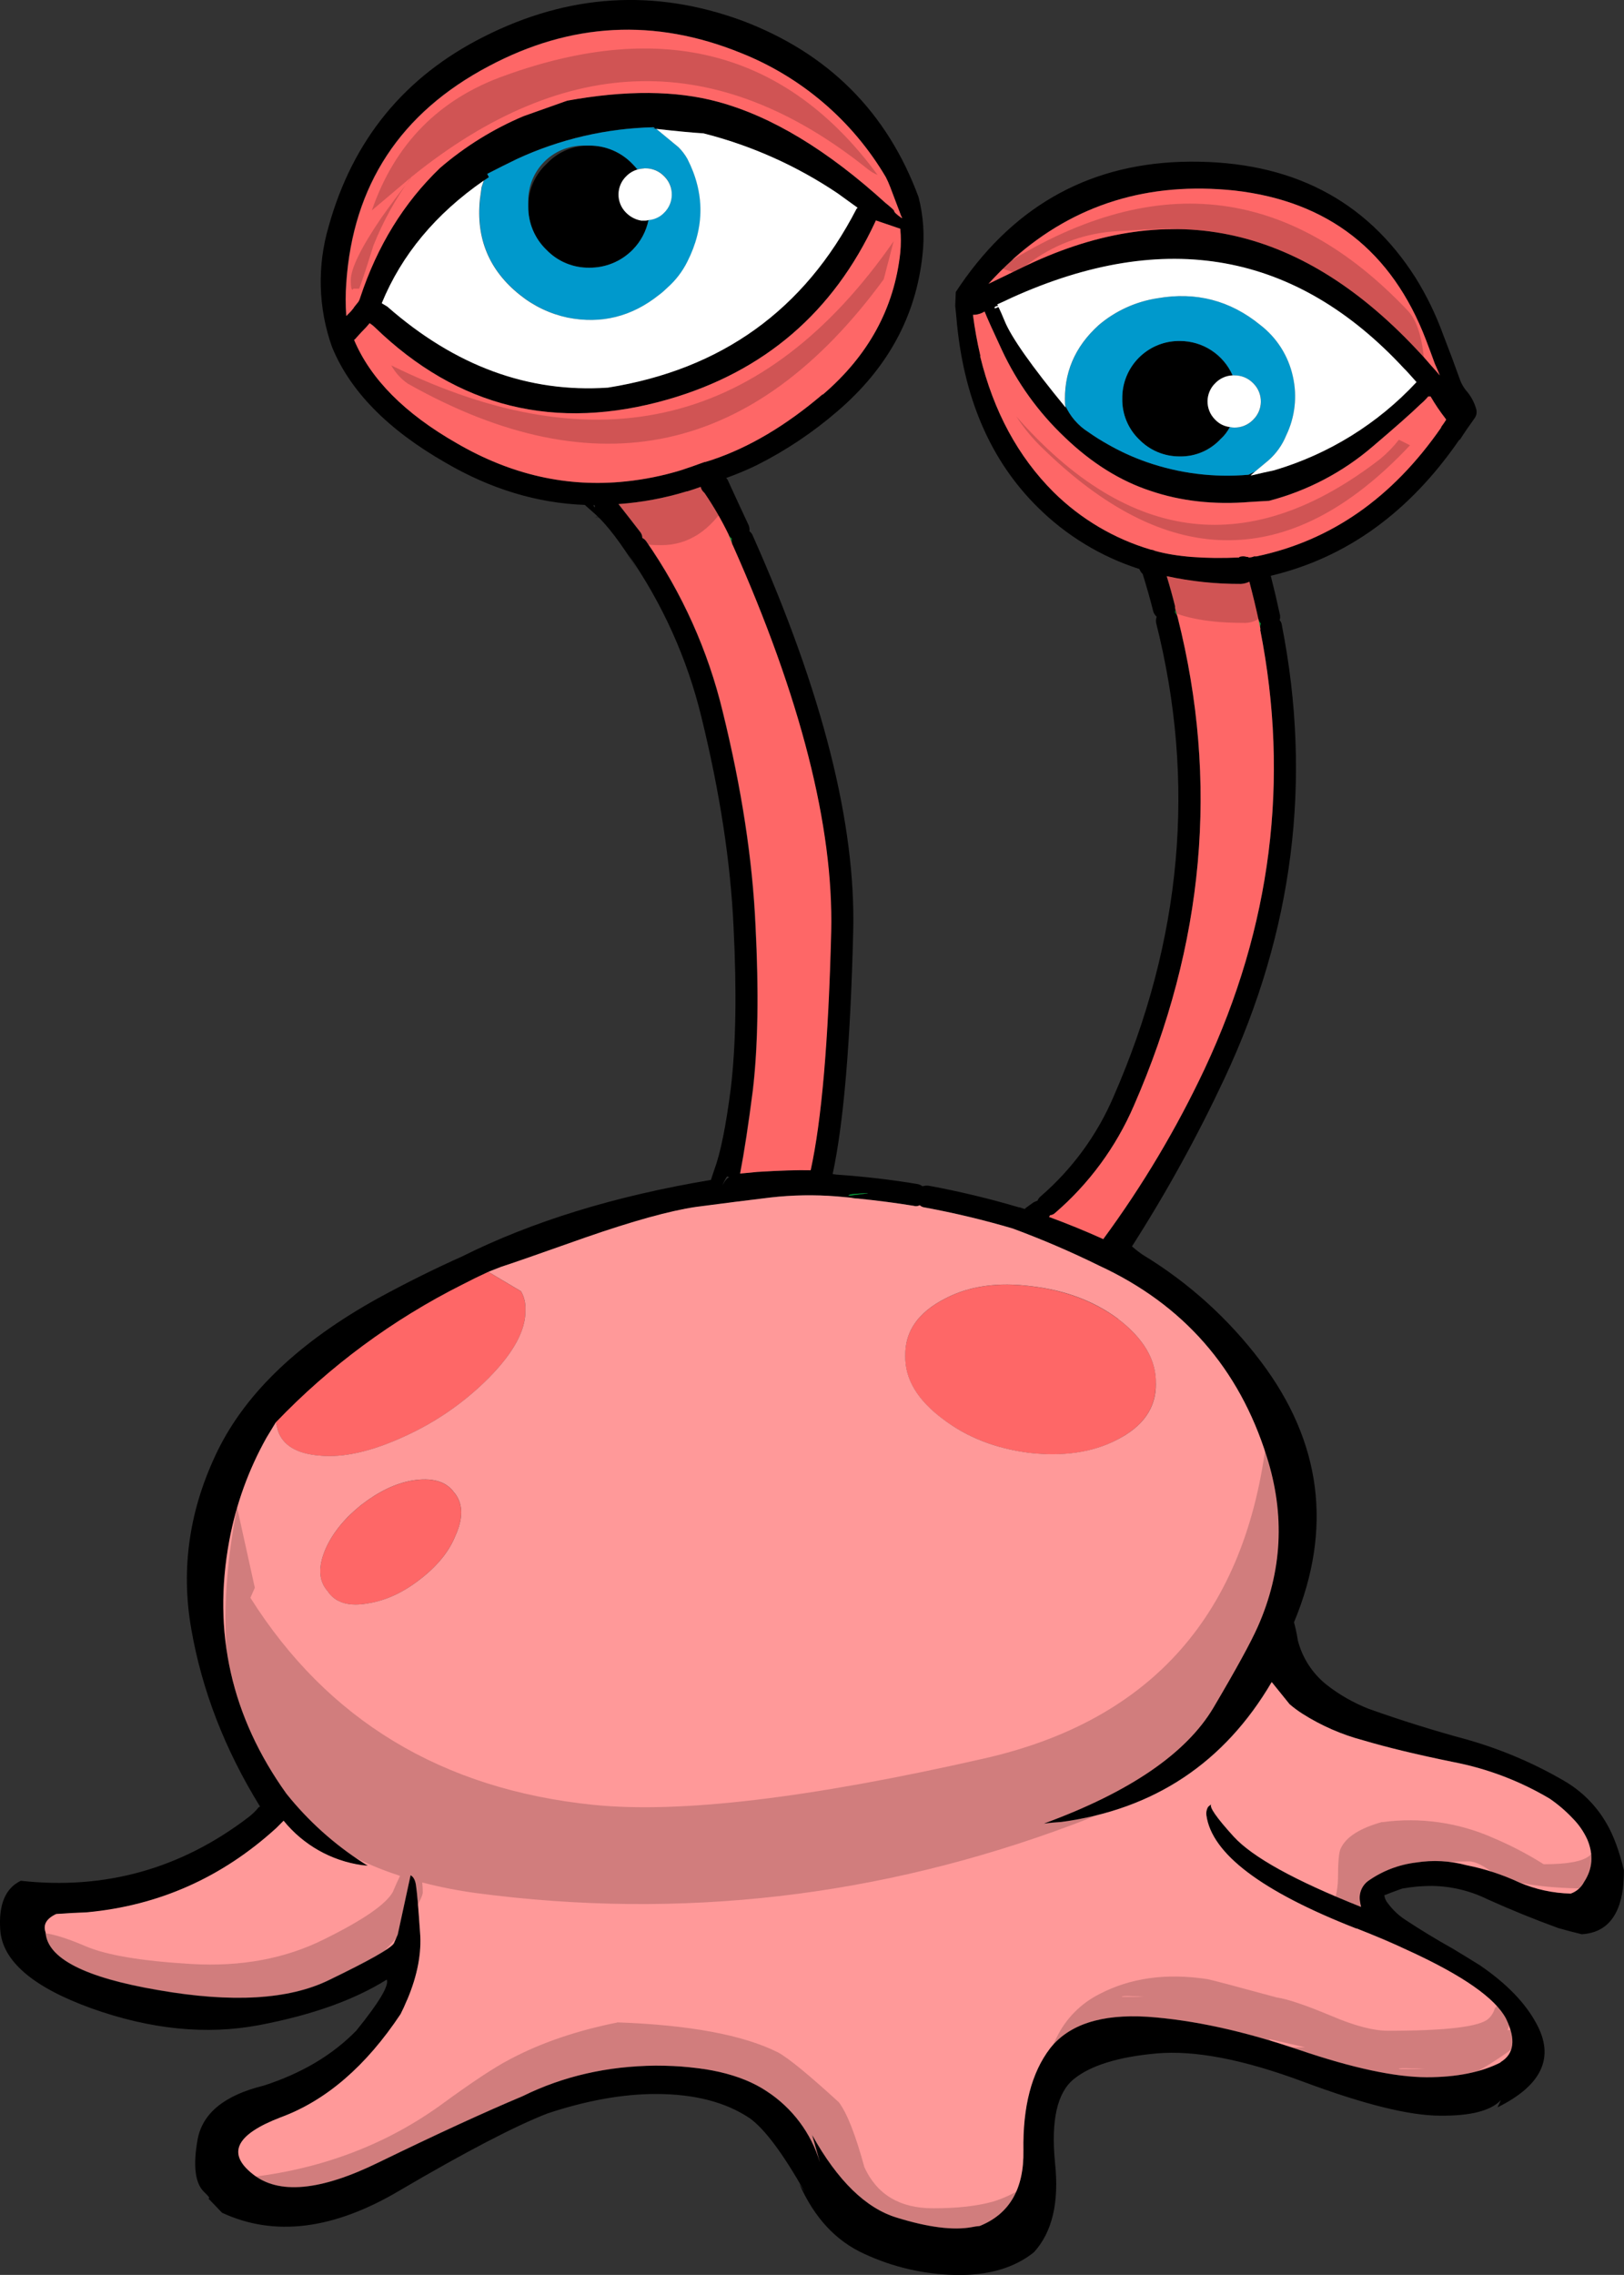 <?xml version="1.0" encoding="iso-8859-1"?>
<!-- Generator: Adobe Illustrator 20.1.0, SVG Export Plug-In . SVG Version: 6.00 Build 0)  -->
<svg version="1.0" id="Layer_1" xmlns="http://www.w3.org/2000/svg" xmlns:xlink="http://www.w3.org/1999/xlink" x="0px" y="0px"
	 viewBox="0 0 609.12 852.98" enable-background="new 0 0 609.12 852.98" xml:space="preserve">
<rect x="0" y="0" width="609.12" height="852.98" fill="#333333" stroke="none"/>
<title>monsters1_0014</title>
<path d="M346,95.59c0.84-7.245,0.345-14.583-1.46-21.65c-11.78-31.907-33.823-53.967-66.13-66.18
	c-32.86-12.073-65.17-10.073-96.93,6C151.667,28.767,132.253,52.513,123.24,85c-4.322,14.759-3.885,30.504,1.25,45
	c6.74,16.593,20.953,31.093,42.64,43.5c16.9,9.867,34.303,15.14,52.21,15.82l4,3.54c4.387,3.947,9.657,10.883,15.81,20.81
	l-3.54-5.83c12.85,18.458,22.162,39.142,27.46,61c6.933,28.253,10.953,54.477,12.06,78.67c1.227,24.133,0.893,44.253-1,60.36
	c-1.84,14.367-3.92,24.633-6.24,30.8c-0.153,0.493-0.57,1.743-1.25,3.75c-35.953,6-67.083,15.573-93.39,28.72
	c-10.313,4.607-20.783,9.81-31.41,15.61c-29.333,16.233-49.37,35.233-60.11,57c-10.667,21.793-14,44.127-10,67
	c4,23.027,12.597,45.227,25.79,66.6c-0.092,0.14-0.253,0.22-0.42,0.21c-1.208,1.507-2.606,2.852-4.16,4
	C67.647,700.787,39.267,708.667,7.8,705.2c-5.813,2.8-8.38,8.973-7.7,18.52c0.86,11.633,12.3,21.417,34.32,29.35
	c22.16,7.9,43.097,9.98,62.81,6.24s35.66-9.43,47.84-17.07c0.927,2.213-2.887,8.597-11.44,19.15
	c-8.913,9.147-20.487,16.017-34.72,20.61c-14.607,3.587-22.86,10.253-24.76,20c-1.787,9.867-1.023,16.457,2.29,19.77
	c1.953,1.847,2.507,2.68,1.66,2.5l5.2,5.41c19.653,9.107,41.84,6.33,66.56-8.33c24.72-14.507,43.23-24.15,55.53-28.93
	c14.633-4.84,28.153-7.267,40.56-7.28c14.54,0,26.327,3.053,35.36,9.16c5.587,4.06,12.45,13.287,20.59,27.68l-2.08-3.12
	c5.6,12.667,13.713,21.407,24.34,26.22c10.763,5.002,22.453,7.7,34.32,7.92c12.193,0.233,21.97-2.61,29.33-8.53
	c6.86-7.513,9.493-18.683,7.9-33.51c-1.56-15.88,0.797-26.357,7.07-31.43c6.273-5.073,16.533-8.263,30.78-9.57
	c14.38-1.333,32.823,2.203,55.33,10.61c22.667,8.447,39.723,12.68,51.17,12.7c11.46,0.133,19.087-1.81,22.88-5.83l-1.25,2.71
	c16.667-8.26,21.52-18.737,14.56-31.43c-4.167-7.773-11.25-15.067-21.25-21.88c-3.333-2.08-6.73-4.16-10.19-6.24
	c-5.96-3.333-11.783-6.87-17.47-10.61c-2.667-1.705-4.994-3.893-6.86-6.45c-0.691-0.827-1.126-1.839-1.25-2.91
	c2.08-0.833,4.3-1.667,6.66-2.5c3.705-0.676,7.464-1.011,11.23-1c7.218,0.108,14.322,1.816,20.8,5c8.873,4,17.747,7.607,26.62,10.82
	c2.913,0.833,5.827,1.597,8.74,2.29c7.073-0.413,11.787-4.16,14.14-11.24c0.807-2.495,1.297-5.082,1.46-7.7
	c0.14-1.647,0.21-3.313,0.21-5c-1.74-7.26-3.89-13.087-6.45-17.48c-3.852-6.767-9.455-12.373-16.22-16.23
	c-11.443-6.632-23.672-11.805-36.4-15.4c-12.34-3.333-24.543-7.15-36.61-11.45c-5.757-2.246-11.149-5.333-16-9.16
	c-5.206-4.202-8.926-9.965-10.61-16.44c-0.273-1.713-0.55-3.17-0.83-4.37l-0.62-2.5c14.56-34.967,10.4-67.573-12.48-97.82
	c-12.099-16.02-27.132-29.594-44.3-40c-1.396-0.958-2.731-2-4-3.12c12.953-20.234,24.558-41.3,34.74-63.06
	c25.793-55.04,32.953-111.66,21.48-169.86c-0.059-0.699-0.352-1.357-0.83-1.87c0.262-0.813,0.262-1.687,0-2.5
	c-1-4.667-2.11-9.383-3.33-14.15c28.36-6.733,51.933-23.733,70.72-51h0.21c1.733-2.707,3.537-5.343,5.41-7.91
	c0.42-0.549,0.704-1.19,0.83-1.87c0.09-0.7,0.018-1.412-0.21-2.08c-0.753-2.463-2.028-4.735-3.74-6.66
	c-0.862-1.073-1.563-2.265-2.08-3.54c-2.08-5.827-4.23-11.583-6.45-17.27c-2.705-7.492-6.191-14.678-10.4-21.44
	c-18.613-29.273-46.833-43.773-84.66-43.5c-36.333,0.253-65.037,15.713-86.11,46.38l-1.66,2.5l-0.21,5.2
	c0.153,1.473,0.293,2.86,0.42,4.16c2.487,29.94,12.68,53.737,30.58,71.39c10.687,10.595,23.729,18.51,38.06,23.1
	c0.274,0.708,0.701,1.346,1.25,1.87c1.473,4.7,2.807,9.417,4,14.15c0.257,0.716,0.686,1.359,1.25,1.87
	c-0.257,0.735-0.329,1.521-0.21,2.29c15.08,59.727,9.747,118.973-16,177.74c-6.144,14.323-15.462,27.064-27.25,37.26
	c-0.549,0.444-0.979,1.018-1.25,1.67c-0.501,0.17-0.989,0.377-1.46,0.62c-0.973,0.667-1.943,1.36-2.91,2.08
	c-0.113,0.165-0.255,0.307-0.42,0.42c-0.593-0.213-1.217-0.42-1.87-0.62h-0.27c-11.15-3.299-22.465-6.01-33.9-8.12
	c-0.77-0.085-1.549-0.014-2.29,0.21c-0.554-0.412-1.193-0.695-1.87-0.83c-9.707-1.627-19.83-2.807-30.37-3.54l-1.46-0.21
	c4.113-19.087,6.68-49.333,7.7-90.74c1.06-40.38-11.49-89.913-37.65-148.6c-0.243-0.668-0.678-1.249-1.25-1.67
	c0.095-0.856-0.05-1.722-0.42-2.5c-2.58-5.5-5.147-11.05-7.7-16.65c-0.148-0.316-0.359-0.598-0.62-0.83
	c3.9-1.382,7.719-2.981,11.44-4.79c10.855-5.448,20.995-12.216,30.19-20.15l0,0C332.9,138.14,343.567,118.577,346,95.59
	 M335.4,79.15c0-0.287-1.04-1.257-3.12-2.91c-21.893-19.94-42.893-32.637-63-38.09c-15.713-4.267-34.57-4.407-56.57-0.42
	c-5.547,1.94-11.023,3.883-16.43,5.83c-11.365,4.793-21.917,11.32-31.28,19.35c-13.553,13.027-23.553,29.26-30,48.7
	c-0.134,0.515-0.342,1.007-0.62,1.46l-1.66,2.08c-0.11,0.225-0.251,0.434-0.42,0.62l-0.83,1c-0.567,0.553-1.12,1.11-1.66,1.67
	c-0.295-4.088-0.295-8.192,0-12.28c2.493-36.767,20.31-63.893,53.45-81.38c30.78-16.373,62.257-18.04,94.43-5
	c22.841,9.05,42.015,25.454,54.49,46.62c0.621,1.219,1.175,2.471,1.66,3.75l4.16,11l0.21,0.21c0.015,0.14,0.015,0.28,0,0.42
	c-1.913-1.333-2.883-2.237-2.91-2.71 M328.23,83.07l0.21-0.42l9.15,3.12c0.29,2.976,0.29,5.974,0,8.95
	c-2.2,20.853-11.873,38.613-29.02,53.28v-0.21c-13.713,11.733-27.513,19.933-41.4,24.6c-0.847,0.287-1.747,0.563-2.7,0.83h-0.21
	c-2.98,1.107-5.96,2.147-8.94,3.12l0,0c-6.714,2.042-13.609,3.436-20.59,4.16c-21.887,2.333-43.033-2.45-63.44-14.35
	c-19.447-11.107-32.273-24.01-38.48-38.71c0.319-0.23,0.6-0.511,0.83-0.83c1.18-1.287,2.427-2.62,3.74-4l1.25-1.46
	c0.67,0.424,1.296,0.913,1.87,1.46c31.2,30.26,67.947,39.29,110.24,27.09c35.913-10.407,61.773-32.607,77.58-66.6 M321.66,77.9
	l-0.42,0.42c-19.553,37.88-50.613,60.213-93.18,67c-29.78,2.047-57.373-8.083-82.78-30.39l-2.08-1.25
	c7.46-18.16,20.217-33.493,38.27-46l1.87-1.25l-0.62-1.25c3.667-1.9,7.41-3.773,11.23-5.62c16.063-7.421,33.48-11.458,51.17-11.86
	l0.62,0.42c-0.762,0.053-1.528,0.053-2.29,0c0.94,0.1,1.84,0.17,2.7,0.21c7.807,0.867,13.7,1.423,17.68,1.67
	c17.943,4.547,34.969,12.152,50.33,22.48l7.49,5.41 M379.65,97.45c0.148-0.132,0.288-0.272,0.42-0.42
	c23.007-20.473,50.673-29.007,83-25.6c35.08,4,59,22.667,71.76,56c1.107,2.913,2.217,5.897,3.33,8.95
	c0.667,1.427,1.29,2.883,1.87,4.37c-1.007-1.193-2.047-2.373-3.12-3.54c-1.847-2.2-3.787-4.35-5.82-6.45
	c-44.267-47.033-93.7-57.093-148.3-30.18l-12.06,5.83c2.9-3.193,5.88-6.177,8.94-8.95 M374.47,115.15c0,0-0.07,0-0.21,0
	c-0.787,0.48-1.203,0.55-1.25,0.21c0.067-0.373,0.483-0.58,1.25-0.62c-0.011-0.222-0.083-0.437-0.21-0.62
	c1.82-0.793,3.623-1.627,5.41-2.5l0,0c57.613-26.047,106.7-17.167,147.26,26.64c0.42,0.32,1.947,1.987,4.58,5
	c-14.526,15.624-32.988,27.054-53.45,33.09c-2.773,0.553-5.547,1.177-8.32,1.87h-0.42l1.66-1.46l-2.5,1.25
	c-12.952,1.137-25.998-0.496-38.27-4.79c-5.048-1.766-9.923-3.996-14.56-6.66c-2.493-1.39-4.91-2.912-7.24-4.56
	c-3.877-2.439-6.924-5.995-8.74-10.2c0.098,0.327,0.169,0.661,0.21,1c-12.787-15.553-20.413-26.377-22.88-32.47
	c-0.947-2.3-1.71-4.033-2.29-5.2 M367.64,133.65c0.047-0.204,0.047-0.416,0-0.62c-1.153-4.951-2.054-9.958-2.7-15
	c1.071,0.009,2.133-0.202,3.12-0.62c0.431-0.177,0.848-0.384,1.25-0.62c0.847,2.193,2.997,6.98,6.45,14.36
	c5.709,12.274,13.682,23.361,23.5,32.68c10.08,9.707,20.827,16.437,32.24,20.19c11.413,3.887,23.893,5.273,37.44,4.16l7.07-0.42
	c14.351-3.748,27.657-10.725,38.9-20.4c8.487-7.193,14.45-12.467,17.89-15.82c1.048-0.889,2.021-1.862,2.91-2.91h0.83
	c1.689,2.897,3.566,5.679,5.62,8.33c0.097,0.125,0.168,0.268,0.21,0.42c-0.567,0.907-1.19,1.81-1.87,2.71
	c0.045,0.063,0.045,0.147,0,0.21c-18.273,26.36-41.36,42.457-69.26,48.29l0,0c-0.227,0-0.503,0-0.83,0c-0.49,0-0.06,0-0.21,0
	c-0.102,0.128-0.256,0.205-0.42,0.21c-0.474,0.141-0.966,0.212-1.46,0.21l-0.21-0.21c-0.139,0.021-0.281,0.021-0.42,0
	c-0.943-0.323-1.967-0.323-2.91,0v0.2c-13.153,0.56-23.693-0.273-31.62-2.5c-0.451-0.243-0.949-0.386-1.46-0.42
	c-13.807-4.077-26.386-11.516-36.61-21.65c-13.28-13.28-22.433-30.207-27.46-50.78 M472.88,233.79
	c-0.205,0.673-0.276,1.38-0.21,2.08v0.21c11.12,56.413,4.187,111.29-20.8,164.63c-10.582,22.485-23.328,43.886-38.06,63.9
	c-6.567-2.96-13.36-5.737-20.38-8.33c0.205-0.154,0.353-0.372,0.42-0.62c0.699-0.06,1.357-0.352,1.87-0.83
	c12.758-10.983,22.859-24.718,29.54-40.17c26.493-60.56,31.967-121.613,16.42-183.16c-0.129-0.713-0.479-1.367-1-1.87
	c0.208-0.537,0.208-1.133,0-1.67v-0.62c-0.927-3.733-1.967-7.48-3.12-11.24c9.144,1.973,18.476,2.945,27.83,2.9
	c1.084-0.072,2.144-0.354,3.12-0.83c1.233,4.667,2.343,9.247,3.33,13.74c0.176,0.696,0.519,1.338,1,1.87 M274.45,201.94
	c-0.1,0.7-0.028,1.414,0.21,2.08v0.21c25.567,57.333,37.9,105.69,37,145.07c-1.027,40.987-3.593,70.82-7.7,89.5
	c-4.72-0.113-11.387,0.093-20,0.62c-2.52,0.26-4.67,0.467-6.45,0.62c1.54-7.967,3.133-18.373,4.78-31.22
	c1.96-16.5,2.293-37.103,1-61.81c-1.113-24.667-5.203-51.377-12.27-80.13l0,0c-5.506-22.901-15.24-44.572-28.7-63.9
	c-0.376-0.531-0.877-0.961-1.46-1.25c-0.004-0.836-0.297-1.645-0.83-2.29c-2.667-3.44-5.37-6.91-8.11-10.41
	c8.681-0.622,17.262-2.229,25.58-4.79h0.21c1.647-0.513,3.313-1.07,5-1.67c0.14,0.709,0.488,1.36,1,1.87l0.42,0.42
	c3.351,4.909,6.339,10.056,8.94,15.4c0.24,0.669,0.676,1.251,1.25,1.67 M379.77,460.63L379.77,460.63
	c11.051,4.08,21.883,8.733,32.45,13.94c31.473,14.567,52.41,38.433,62.81,71.6c6.933,21.787,5.823,43.017-3.33,63.69
	c-2.6,5.887-8.147,16.017-16.64,30.39c-10.193,17.187-31.41,31.687-63.65,43.5c2.22-0.28,4.44-0.487,6.66-0.62
	c34.807-4.72,61.083-22.203,78.83-52.45l6.8,8.32c1.51,1.288,3.107,2.471,4.78,3.54c7.067,4.49,14.785,7.863,22.88,10
	c9.04,2.667,20.273,5.373,33.7,8.12c12.767,2.452,25.012,7.101,36.19,13.74c3.094,2.116,5.954,4.557,8.53,7.28
	c2.349,2.345,4.253,5.096,5.62,8.12c2.36,5.687,1.943,10.96-1.25,15.82c-1.049,2.041-2.837,3.604-5,4.37
	c-6.653-0.138-13.218-1.55-19.34-4.16c-6.32-2.941-12.971-5.11-19.81-6.46c-6.169-1.664-12.62-2.005-18.93-1
	c-6.439,0.779-12.585,3.139-17.89,6.87c-2.422,1.762-3.632,4.748-3.12,7.7c0.102,0.7,0.242,1.395,0.42,2.08
	c-24.833-9.867-40.78-18.677-47.84-26.43c-6.513-7.173-9.287-11.197-8.32-12.07c-0.444,0.297-0.863,0.632-1.25,1
	c-0.552,0.941-0.77,2.04-0.62,3.12c2,14.427,20.72,28.58,56.16,42.46h0.21c7.067,2.747,13.513,5.523,19.34,8.33
	c0.148,0.052,0.289,0.123,0.42,0.21c0.14,0,0.21,0,0.21,0c19.92,9.187,31.92,17.58,36,25.18c3.833,7.86,3.14,13.34-2.08,16.44h0.21
	c-7.287,3.727-16.577,5.6-27.87,5.62c-11.86-0.047-27.737-3.447-47.63-10.2c-20.913-7.133-39.98-11.297-57.2-12.49
	c-17.22-1.04-29.353,2.913-36.4,11.86c-6.92,9.06-10.253,21.827-10,38.3c0.247,14.387-5.23,23.823-16.43,28.31
	c-0.978,0.074-1.951,0.215-2.91,0.42c-6.92,1.28-16.28,0.1-28.08-3.54c-11.633-3.507-22.24-13.84-31.82-31l2.91,10.2
	c-3.309-10.964-10.395-20.402-20-26.64c-9.567-6.387-23.433-9.577-41.6-9.57c-18.113,0.153-34.743,3.977-49.89,11.47
	c-13.967,5.873-31.923,14.13-53.87,24.77c-21.92,10.78-37.727,12.237-47.42,4.37c-9.727-7.733-6.19-14.81,10.61-21.23
	c16.967-6.267,31.943-19.17,44.93-38.71c0.84-1.687,1.603-3.353,2.29-5l0.21-0.42c3.847-9.127,5.44-17.59,4.78-25.39
	c-0.62-9.107-1.107-14.797-1.46-17.07c-0.24-2.173-0.933-3.56-2.08-4.16l-4.78,22.27l-1.46,3.33c-1.233,1.92-9.347,6.5-24.34,13.74
	c-15.02,7.333-36.373,8.583-64.06,3.75c-27.52-4.667-41.593-11.883-42.22-21.65c-1.04-2.86,0.293-5.15,4-6.87
	c3.88-0.28,7.693-0.487,11.44-0.62c27.04-2.5,50.75-13.047,71.13-31.64l0.21-0.21l2.5-2.5c7.329,9.049,17.804,14.995,29.33,16.65
	l2.29,0.21c-0.433-0.247-0.987-0.58-1.66-1c-10.995-7.025-20.762-15.809-28.91-26c-20.667-28.86-27.807-60.497-21.42-94.91
	c2.514-13.508,7.223-26.514,13.94-38.5l3.54-5.83c20.174-21.076,43.814-38.535,69.89-51.62c3.187-1.667,6.447-3.263,9.78-4.79
	c0.133-0.067,1.727-0.69,4.78-1.87c3.207-1.027,13.747-4.693,31.62-11c17.867-6.187,31.663-10.003,41.39-11.45
	c9.847-1.373,19.187-2.59,28.02-3.65c8.217-0.934,16.506-1.075,24.75-0.42l6.86,0.62H319c1.013,0.1,1.983,0.17,2.91,0.21
	c7.147,0.72,14.08,1.623,20.8,2.71c0.761,0.237,1.585,0.161,2.29-0.21c0.517,0.471,1.173,0.763,1.87,0.83
	c11.154,2.056,22.193,4.697,33.07,7.91 M270.94,444.42c0.973-2.12,1.597-3.23,1.87-3.33l0.83,0.42
	C273.073,441.31,272.173,442.28,270.94,444.42 M319.82,448.17l-1.46,0.21c-0.193-0.24,0.223-0.447,1.25-0.62
	c7.913-0.667,7.983-0.527,0.21,0.42 M222.48,189.48h0.62c-0.024,0.276-0.024,0.554,0,0.83
	C222.924,190.011,222.716,189.733,222.48,189.48 M318.78,449.22L318.78,449.22 M420.88,149.5c-0.104,5.707,2.154,11.204,6.24,15.19
	c4.019,4.183,9.589,6.518,15.39,6.45c5.744,0.091,11.259-2.252,15.18-6.45c1.45-1.297,2.65-2.849,3.54-4.58
	c-2.064-0.245-3.977-1.204-5.41-2.71c-3.794-3.672-3.894-9.724-0.222-13.518c0.073-0.075,0.147-0.149,0.222-0.222
	c1.696-1.763,4.006-2.805,6.45-2.91c-3.444-7.839-11.197-12.901-19.76-12.9c-11.773-0.173-21.458,9.232-21.63,21.005
	C420.877,149.07,420.877,149.285,420.88,149.5 M220,54.59c-5.713,0.211-11.109,2.682-15,6.87c-4.183,3.894-6.65,9.289-6.86,15v1
	c-0.058,6.135,2.425,12.021,6.86,16.26c4.186,4.333,9.976,6.743,16,6.66c6.084,0.062,11.935-2.34,16.22-6.66
	c3.056-3.079,5.142-6.987,6-11.24c-0.401,0.144-0.824,0.215-1.25,0.21h-1.46c-2.129-0.367-4.092-1.383-5.62-2.91
	c-3.794-3.672-3.894-9.724-0.222-13.518c0.073-0.075,0.147-0.149,0.222-0.222c1.152-1.173,2.584-2.033,4.16-2.5
	c-0.586-0.726-1.21-1.421-1.87-2.08c-4.216-4.422-10.07-6.907-16.18-6.87H220z"/>
<path fill="#009933" d="M318.34,448.37l1.46-0.21c7.773-0.953,7.703-1.093-0.21-0.42c-1.027,0.173-1.443,0.38-1.25,0.62 M274.66,204
	c-0.238-0.666-0.31-1.38-0.21-2.08c-0.574-0.419-1.01-1.001-1.25-1.67L274.66,204 M440.66,227.93c0.208,0.537,0.208,1.133,0,1.67
	c0.521,0.503,0.871,1.157,1,1.87L440.66,227.93 M472.66,235.84c-0.066-0.7,0.005-1.407,0.21-2.08c-0.481-0.532-0.824-1.174-1-1.87
	L472.66,235.84z"/>
<path fill="#FE6767" d="M183.14,476.88c-3.333,1.527-6.593,3.123-9.78,4.79c-26.076,13.085-49.716,30.544-69.89,51.62l0.83,3.33
	c1.907,5.4,7.037,8.453,15.39,9.16c8.98,0.933,19.727-1.493,32.24-7.28c11.707-5.32,22.35-12.724,31.41-21.85
	c9.38-9.487,13.957-18.02,13.73-25.6c0.115-2.402-0.462-4.786-1.66-6.87l-12.27-7.28 M170.45,559.74l-0.21-0.21
	c-3.013-4.16-8.283-5.617-15.81-4.37c-6.1,1.08-12.34,4.063-18.72,8.95c-6.173,4.907-10.61,10.24-13.31,16
	c-3.187,7-3.047,12.48,0.42,16.44c2.92,4.473,8.12,6,15.6,4.58c6.533-1.1,12.913-4.083,19.14-8.95c6.38-4.94,10.747-10.273,13.1-16
	l0,0C173.82,569.34,173.75,563.86,170.45,559.74 M433.56,518.74c0.16-8.74-4.553-16.787-14.14-24.14
	c-9.007-6.667-19.823-10.76-32.45-12.28c-12.667-1.653-23.483-0.127-32.45,4.58c-10.153,5.173-15.153,12.32-15,21.44
	c-0.187,8.753,4.597,16.73,14.35,23.93c8.86,6.667,19.527,10.83,32,12.49c12.787,1.5,23.74-0.097,32.86-4.79
	c10-5.02,14.923-12.097,14.77-21.23 M274.66,204.23V204l-1.46-3.75c-2.601-5.344-5.589-10.491-8.94-15.4l-0.42-0.42
	c-0.512-0.51-0.86-1.161-1-1.87c-1.68,0.6-3.347,1.157-5,1.67h-0.21c-8.335,2.558-16.933,4.158-25.63,4.77
	c2.76,3.5,5.463,6.97,8.11,10.41c0.533,0.645,0.826,1.454,0.83,2.29c0.583,0.289,1.084,0.719,1.46,1.25
	c13.46,19.328,23.194,40.999,28.7,63.9l0,0c7.087,28.767,11.187,55.483,12.3,80.15c1.267,24.707,0.933,45.31-1,61.81
	c-1.647,12.847-3.24,23.253-4.78,31.22c1.78-0.16,3.93-0.367,6.45-0.62c8.593-0.533,15.26-0.74,20-0.62
	c4.107-18.667,6.673-48.5,7.7-89.5c0.887-39.4-11.447-87.757-37-145.07 M472.77,236.06v-0.21l-0.83-4
	c-0.987-4.507-2.097-9.087-3.33-13.74c-0.976,0.476-2.036,0.758-3.12,0.83c-9.368,0.045-18.713-0.931-27.87-2.91
	c1.153,3.76,2.193,7.507,3.12,11.24V228l1,3.54c15.507,61.52,10.01,122.557-16.49,183.11c-6.681,15.452-16.782,29.187-29.54,40.17
	c-0.513,0.478-1.171,0.77-1.87,0.83c-0.067,0.248-0.215,0.466-0.42,0.62c7.027,2.587,13.82,5.363,20.38,8.33
	c14.732-20.014,27.479-41.415,38.06-63.9c24.987-53.333,31.92-108.21,20.8-164.63 M367.66,133.07c0.047,0.204,0.047,0.416,0,0.62
	c5.027,20.573,14.18,37.5,27.46,50.78c10.224,10.134,22.803,17.573,36.61,21.65c0.511,0.034,1.009,0.177,1.46,0.42
	c7.927,2.227,18.467,3.06,31.62,2.5v-0.21c0.943-0.323,1.967-0.323,2.91,0c0.139,0.021,0.281,0.021,0.42,0l0.21,0.21
	c0.494,0.002,0.986-0.069,1.46-0.21c0.164-0.005,0.318-0.082,0.42-0.21c0.153,0.047,0.223,0.047,0.21,0c0.327,0,0.603,0,0.83,0l0,0
	c27.9-5.833,50.987-21.93,69.26-48.29c0.045-0.063,0.045-0.147,0-0.21c0.667-0.893,1.29-1.797,1.87-2.71
	c-0.042-0.152-0.113-0.295-0.21-0.42c-2.054-2.651-3.931-5.433-5.62-8.33h-0.87c-0.889,1.048-1.862,2.021-2.91,2.91
	c-3.44,3.333-9.403,8.607-17.89,15.82c-11.243,9.675-24.549,16.652-38.9,20.4l-7.07,0.42c-13.547,1.113-26.027-0.273-37.44-4.16
	c-11.413-3.753-22.16-10.483-32.24-20.19c-9.818-9.319-17.791-20.406-23.5-32.68c-3.447-7.387-5.597-12.173-6.45-14.36
	c-0.402,0.236-0.819,0.443-1.25,0.62c-0.987,0.418-2.049,0.629-3.12,0.62c0.646,5.042,1.547,10.049,2.7,15 M380.11,97.06
	c-0.132,0.148-0.272,0.288-0.42,0.42c-3.06,2.773-6.04,5.757-8.94,8.95l12.06-5.83c54.6-26.913,104.033-16.853,148.3,30.18
	c2.033,2.107,3.973,4.257,5.82,6.45c1.073,1.16,2.113,2.34,3.12,3.54c-0.6-1.487-1.223-2.943-1.87-4.37
	c-1.107-3.053-2.217-6.037-3.33-8.95c-12.76-33.333-36.68-52-71.76-56c-32.32-3.407-59.987,5.127-83,25.6 M328.53,82.69l-0.21,0.42
	c-15.807,34-41.667,56.2-77.58,66.6c-42.293,12.193-79.037,3.173-110.23-27.06c-0.574-0.547-1.2-1.036-1.87-1.46l-1.25,1.46
	c-1.333,1.333-2.58,2.667-3.74,4c-0.23,0.319-0.511,0.6-0.83,0.83c6.207,14.7,19.033,27.603,38.48,38.71
	c20.4,11.873,41.543,16.647,63.43,14.32c6.981-0.724,13.876-2.118,20.59-4.16l0,0c2.98-0.973,5.96-2.013,8.94-3.12h0.21
	c0.953-0.267,1.853-0.543,2.7-0.83c13.867-4.667,27.663-12.853,41.39-24.56V148c17.153-14.667,26.86-32.427,29.12-53.28
	c0.29-2.976,0.29-5.974,0-8.95l-9.15-3.12 M332.27,76.2c2.053,1.653,3.093,2.623,3.12,2.91c0,0.473,0.97,1.377,2.91,2.71
	c0.015-0.14,0.015-0.28,0-0.42l-0.21-0.21l-4.16-11c-0.485-1.279-1.039-2.531-1.66-3.75c-12.475-21.166-31.649-37.57-54.49-46.62
	c-32.167-13.04-63.643-11.373-94.43,5c-33.14,17.48-50.957,44.607-53.45,81.38c-0.295,4.088-0.295,8.192,0,12.28
	c0.54-0.56,1.093-1.117,1.66-1.67l0.83-1c0.169-0.186,0.31-0.395,0.42-0.62l1.66-2.08c0.278-0.453,0.486-0.945,0.62-1.46
	c6.413-19.44,16.413-35.673,30-48.7c9.338-8.026,19.863-14.557,31.2-19.36c5.407-1.94,10.883-3.883,16.43-5.83
	c22-4,40.857-3.86,56.57,0.42c20.1,5.427,41.097,18.11,62.99,38.05L332.27,76.2z"/>
<path fill="#FF9999" d="M379.91,460.65L379.91,460.65c-10.877-3.213-21.916-5.854-33.07-7.91c-0.697-0.067-1.353-0.359-1.87-0.83
	c-0.705,0.371-1.529,0.447-2.29,0.21c-6.72-1.08-13.653-1.983-20.8-2.71c-0.927-0.04-1.897-0.11-2.91-0.21h1.66l-6.86-0.62
	c-8.251-0.656-16.546-0.516-24.77,0.42c-8.84,1.06-18.2,2.24-28.08,3.54c-9.72,1.44-23.513,5.26-41.38,11.46
	c-17.873,6.327-28.413,9.993-31.62,11c-3.053,1.18-4.647,1.803-4.78,1.87l12.27,7.28c1.198,2.084,1.775,4.468,1.66,6.87
	c0.227,7.58-4.35,16.113-13.73,25.6c-9.06,9.126-19.703,16.53-31.41,21.85c-12.507,5.787-23.253,8.213-32.24,7.28
	c-8.353-0.707-13.483-3.76-15.39-9.16l-0.83-3.33l-3.54,5.83c-6.717,11.996-11.423,25.012-13.93,38.53
	c-6.38,34.413,0.76,66.05,21.42,94.91c8.148,10.191,17.915,18.975,28.91,26c0.667,0.447,1.22,0.78,1.66,1l-2.29-0.21
	c-11.526-1.655-22.001-7.602-29.33-16.65l-2.5,2.5l-0.21,0.21c-20.387,18.593-44.097,29.14-71.13,31.64
	c-3.747,0.14-7.56,0.347-11.44,0.62c-3.673,1.72-5.007,4.01-4,6.87c0.627,9.747,14.7,16.963,42.22,21.65
	c27.693,4.853,49.047,3.603,64.06-3.75c14.987-7.24,23.1-11.82,24.34-13.74l1.46-3.33l4.83-22.22c1.147,0.6,1.84,1.987,2.08,4.16
	c0.353,2.273,0.84,7.963,1.46,17.07c0.667,7.8-0.927,16.263-4.78,25.39l-0.21,0.42c-0.667,1.647-1.43,3.313-2.29,5
	c-12.987,19.54-27.963,32.443-44.93,38.71c-16.8,6.42-20.337,13.497-10.61,21.23c9.693,7.867,25.5,6.41,47.42-4.37
	c21.947-10.667,39.903-18.923,53.87-24.77c15.12-7.467,31.76-11.283,49.92-11.45c18.167,0,32.033,3.19,41.6,9.57
	c9.605,6.238,16.691,15.676,20,26.64l-2.91-10.2c9.58,17.167,20.187,27.5,31.82,31c11.8,3.64,21.16,4.82,28.08,3.54
	c0.959-0.205,1.932-0.346,2.91-0.42c11.2-4.48,16.677-13.917,16.43-28.31c-0.267-16.467,3.067-29.233,10-38.3
	c7.047-8.947,19.18-12.9,36.4-11.86c17.22,1.193,36.287,5.357,57.2,12.49c19.893,6.753,35.77,10.153,47.63,10.2
	c11.293,0,20.583-1.873,27.87-5.62h-0.21c5.22-3.1,5.913-8.58,2.08-16.44c-4.067-7.6-16.067-15.993-36-25.18
	c-29.9-13.78-0.07,0-0.21,0c-0.131-0.087-0.272-0.158-0.42-0.21c-5.827-2.8-12.273-5.577-19.34-8.33h-0.21
	c-35.46-13.88-54.18-28.033-56.16-42.46c-0.15-1.08,0.068-2.179,0.62-3.12c0.387-0.368,0.806-0.703,1.25-1
	c-0.967,0.873,1.807,4.897,8.32,12.07c7.06,7.753,23.007,16.563,47.84,26.43c-0.178-0.685-0.318-1.38-0.42-2.08
	c-0.512-2.952,0.698-5.938,3.12-7.7c5.305-3.731,11.451-6.091,17.89-6.87c6.31-1.005,12.761-0.664,18.93,1
	c6.821,1.35,13.456,3.516,19.76,6.45c6.122,2.625,12.691,4.051,19.35,4.2c2.163-0.766,3.951-2.329,5-4.37
	c3.187-4.853,3.603-10.127,1.25-15.82c-1.367-3.024-3.271-5.775-5.62-8.12c-2.576-2.723-5.436-5.164-8.53-7.28
	c-11.178-6.639-23.423-11.288-36.19-13.74c-13.427-2.733-24.66-5.44-33.7-8.12c-8.095-2.137-15.813-5.51-22.88-10
	c-1.673-1.072-3.27-2.258-4.78-3.55l-6.7-8.31c-17.747,30.247-44.023,47.73-78.83,52.45c-2.22,0.14-4.44,0.347-6.66,0.62
	c32.24-11.813,53.457-26.313,63.65-43.5c8.493-14.373,14.04-24.503,16.64-30.39c9.153-20.667,10.263-41.897,3.33-63.69
	c-10.4-33.16-31.337-57.027-62.81-71.6c-10.567-5.207-21.399-9.86-32.45-13.94 M419.39,494.57c9.587,7.333,14.3,15.38,14.14,24.14
	c0.16,9.133-4.763,16.21-14.77,21.23c-9.12,4.667-20.073,6.263-32.86,4.79c-12.493-1.64-23.16-5.803-32-12.49
	c-9.76-7.2-14.543-15.177-14.35-23.93c-0.167-9.12,4.833-16.267,15-21.44c8.967-4.707,19.783-6.233,32.45-4.58
	c12.627,1.493,23.443,5.587,32.45,12.28 M170.25,559.51l0.21,0.21c3.3,4.12,3.37,9.6,0.21,16.44l0,0
	c-2.36,5.74-6.727,11.073-13.1,16c-6.227,4.867-12.607,7.85-19.14,8.95c-7.48,1.427-12.68-0.1-15.6-4.58
	c-3.467-3.96-3.607-9.44-0.42-16.44c2.707-5.773,7.143-11.107,13.31-16c6.38-4.887,12.62-7.87,18.72-8.95
	C161.967,553.893,167.237,555.35,170.25,559.51z"/>
<path fill="#0099CC" d="M399.46,151.79c1.814,4.209,4.862,7.768,8.74,10.21c2.343,1.656,4.773,3.185,7.28,4.58
	c4.625,2.655,9.486,4.878,14.52,6.64c12.286,4.296,25.345,5.926,38.31,4.78l2.5-1.25l5-4.16c2.92-2.561,5.201-5.77,6.66-9.37
	c3.304-6.859,4.185-14.636,2.5-22.06c-1.669-7.702-6.017-14.563-12.27-19.36c-11.233-9.16-24.06-12.493-38.48-10
	c-8.116,1.238-15.731,4.699-22,10c-9.153,8.187-13.383,18.187-12.69,30 M427.19,164.7c-4.086-3.986-6.344-9.483-6.24-15.19
	c-0.184-11.773,9.212-21.466,20.985-21.65c0.215-0.003,0.43-0.003,0.645,0c8.563-0.001,16.316,5.061,19.76,12.9h0.62
	c2.657-0.048,5.217,1.005,7.07,2.91c3.794,3.672,3.894,9.724,0.222,13.518c-0.073,0.075-0.147,0.149-0.222,0.222
	c-1.853,1.905-4.413,2.958-7.07,2.91c-0.56-0.005-1.117-0.076-1.66-0.21c-0.89,1.731-2.09,3.283-3.54,4.58
	c-3.921,4.198-9.436,6.541-15.18,6.45c-5.801,0.068-11.371-2.267-15.39-6.45 M245.75,48.14l-0.62-0.42
	c-17.676,0.408-35.08,4.445-51.13,11.86c-3.82,1.847-7.563,3.72-11.23,5.62l0.62,1.25l-1.87,1.25l-0.83,2.5
	c-0.227,1.527-0.433,3.053-0.62,4.58c-1.527,14.707,3.473,26.64,15,35.8c5.212,4.207,11.34,7.129,17.89,8.53
	c12.62,2.5,24.06-0.343,34.32-8.53c1.103-0.828,2.146-1.734,3.12-2.71c3.105-2.746,5.648-6.067,7.49-9.78
	c6.52-12.907,6.52-25.74,0-38.5c-0.903-1.604-2.023-3.074-3.33-4.37l-8.32-6.87c-0.86-0.04-1.76-0.11-2.7-0.21
	c0.762,0.053,1.528,0.053,2.29,0 M219,54.59h2c6.123-0.048,11.994,2.438,16.22,6.87c0.66,0.659,1.284,1.354,1.87,2.08
	c0.814-0.237,1.653-0.378,2.5-0.42H242c2.656-0.059,5.219,0.983,7.08,2.88c3.794,3.672,3.894,9.724,0.222,13.518
	c-0.073,0.075-0.147,0.149-0.222,0.222c-1.541,1.588-3.613,2.553-5.82,2.71c-0.858,4.253-2.944,8.161-6,11.24
	c-4.29,4.341-10.157,6.755-16.26,6.69c-6.024,0.083-11.814-2.327-16-6.66c-4.428-4.232-6.91-10.105-6.86-16.23V75.4
	c-0.116-11.376,9.012-20.693,20.388-20.81c0.131-0.001,0.261-0.001,0.392,0L219,54.59z"/>
<path fill="#FFFFFF" d="M462.9,140.75h-0.62c-2.444,0.105-4.754,1.147-6.45,2.91c-3.794,3.672-3.894,9.724-0.222,13.518
	c0.073,0.075,0.147,0.149,0.222,0.222c1.433,1.506,3.346,2.465,5.41,2.71c0.543,0.134,1.1,0.205,1.66,0.21
	c2.669,0.054,5.241-1.004,7.1-2.92c3.794-3.672,3.894-9.724,0.222-13.518c-0.073-0.075-0.147-0.149-0.222-0.222
	c-1.853-1.905-4.413-2.958-7.07-2.91 M374.32,115.15c0.14,0.04,0.21,0.04,0.21,0c0.58,1.167,1.343,2.9,2.29,5.2
	c2.467,6.093,10.093,16.917,22.88,32.47c-0.041-0.339-0.112-0.673-0.21-1c-0.667-11.793,3.563-21.793,12.69-30
	c6.269-5.301,13.884-8.762,22-10c14.42-2.5,27.247,0.833,38.48,10c6.253,4.797,10.601,11.658,12.27,19.36
	c1.685,7.424,0.804,15.201-2.5,22.06c-1.459,3.6-3.74,6.809-6.66,9.37l-5,4.16l-1.66,1.46h0.42c2.773-0.667,5.547-1.29,8.32-1.87
	c20.462-6.036,38.924-17.466,53.45-33.09c-2.667-3.007-4.193-4.673-4.58-5c-40.56-43.813-89.647-52.693-147.26-26.64l0,0
	c-1.787,0.867-3.59,1.7-5.41,2.5c0.127,0.183,0.199,0.398,0.21,0.62c-0.767,0.047-1.183,0.253-1.25,0.62
	c0.047,0.347,0.463,0.277,1.25-0.21 M241.56,63.16c-0.847,0.042-1.686,0.183-2.5,0.42c-1.576,0.467-3.008,1.327-4.16,2.5
	c-3.794,3.672-3.894,9.724-0.222,13.518c0.073,0.075,0.147,0.149,0.222,0.222c1.528,1.527,3.491,2.543,5.62,2.91H242
	c0.426,0.005,0.849-0.066,1.25-0.21c2.207-0.157,4.279-1.122,5.82-2.71c3.794-3.672,3.894-9.724,0.222-13.518
	c-0.073-0.075-0.147-0.149-0.222-0.222c-1.847-1.92-4.407-2.988-7.07-2.95h-0.42 M321.24,78.31l0.42-0.42l-7.49-5.41
	C298.812,62.153,281.79,54.548,263.85,50c-4-0.24-9.893-0.797-17.68-1.67l8.32,6.87c1.307,1.296,2.427,2.766,3.33,4.37
	c6.52,12.767,6.52,25.6,0,38.5c-1.842,3.713-4.385,7.034-7.49,9.78c-0.974,0.976-2.017,1.882-3.12,2.71
	c-10.26,8.187-21.7,11.03-34.32,8.53c-6.548-1.395-12.676-4.31-17.89-8.51c-11.507-9.16-16.507-21.093-15-35.8
	c0.193-1.527,0.4-3.053,0.62-4.58l0.83-2.5c-18.053,12.507-30.81,27.84-38.27,46l2.08,1.25c25.413,22.3,53.007,32.43,82.78,30.39
	c42.593-6.8,73.663-29.14,93.21-67.02L321.24,78.31z"/>
<path fill-opacity="0.18" d="M447.71,760.35c2.667,0,12.373,3.47,29.12,10.41c20.813,6.816,42.579,10.272,64.48,10.24
	c4.713,0,11.713-3.123,21-9.37c4.298-2.842,8.397-5.972,12.27-9.37l-1-1.87c-1.401-0.111-2.81,0.031-4.16,0.42
	c-1.322,0.232-2.659,0.372-4,0.42c0.678-1.834,1.232-3.712,1.66-5.62c0.544-1.825,0.617-3.759,0.21-5.62
	c-3.467,0.553-5.687,1.593-6.66,3.12c-0.409,1.434-1.201,2.731-2.29,3.75c-3.187,3.053-15.737,4.58-37.65,4.58
	c-5.547,0-12.687-1.873-21.42-5.62c-9.567-4-16.36-6.29-20.38-6.87c-15.807-4.3-24.473-6.59-26-6.87
	c-15.393-2.36-28.913-0.487-40.56,5.62c-6.967,3.511-12.589,9.213-16,16.23c-3.036,5.546-4.673,11.748-4.77,18.07
	c0,3.467,0.333,4.23,1,2.29h2.08c2.667-6.94,5.093-11.31,7.28-13.11c8.32-7.213,23.573-10.82,45.76-10.82 M476.8,765.36l-0.83-0.83
	l13.52,3.12h-6.24L476.8,765.36 M524.64,775.77c0-0.28,1.593-0.35,4.78-0.21c1.667,0,3.26,0.07,4.78,0.21h-9.57 M429,748.7h-8.32
	c0.14-0.28,1.527-0.35,4.16-0.21C426.227,748.49,427.613,748.56,429,748.7 M518.44,683.14c-8.46,2.36-13.66,5.693-15.6,10
	c-0.667,1.387-1,5.203-1,11.45c-0.052,2.16-0.333,4.309-0.84,6.41c-0.14,1.667,0.83,2.5,2.91,2.5c1.8,0,3.88,2.777,6.24,8.33l1.25-1
	c-0.141-1.246-0.141-2.504,0-3.75c0.57-2.806,1.781-5.441,3.54-7.7c5.96-7.633,17.96-11.45,36-11.45c2.493,0,5.89,1.733,10.19,5.2
	c7.333,3.333,19.467,5,36.4,5c2.773,0,4.647-0.97,5.62-2.91c0.52-1.753,0.73-3.584,0.62-5.41c0.103-1.789-0.241-3.576-1-5.2
	c-0.747-0.931-1.441-1.902-2.08-2.91c-1.8,1.667-3.327,3.053-4.58,4.16c-2.56,2.093-8.263,3.14-17.11,3.14
	c-5.965-3.761-12.226-7.031-18.72-9.78c-13.103-5.865-27.586-7.943-41.81-6 M231.47,758.35c-15.253,3.053-28.633,7.633-40.14,13.74
	c-5.687,2.913-14.493,8.74-26.42,17.48c-21.12,15.073-45.423,24.067-72.91,26.98l3.12,3.12l23.92,0.83c1.8,0,7.347-2.08,16.64-6.24
	c9.427-4.16,14.76-6.24,16-6.24c6.258-0.084,12.373-1.883,17.68-5.2c7.073-4.853,12.827-8.6,17.26-11.24
	c17.747-11.1,40.973-16.65,69.68-16.65c14.42,0,29.463,9.227,45.13,27.68c7.339,8.547,13.889,17.741,19.57,27.47
	c0.667,0,4.273,1.18,10.82,3.54s18.82,3.54,36.82,3.54c1.387,0,4.853-2.08,10.4-6.24c5.547-4.16,8.333-6.8,8.36-7.92
	c0-2.08-0.277-3.12-0.83-3.12c-1.022,0.538-2.183,0.754-3.33,0.62c-3.353,2.169-6.995,3.853-10.82,5
	c-5.96,1.667-13.433,2.5-22.42,2.5c-12.48,0-21.077-5.133-25.79-15.4c-3.333-12.213-6.523-20.33-9.57-24.35
	c-11.373-10.407-19-16.65-22.88-18.73c-13.033-6.52-33.14-10.267-60.32-11.24 M149.44,703.13c0.18,0.132,0.397,0.206,0.62,0.21
	c-0.833,1.673-1.733,3.673-2.7,6c-2.48,4.587-11.007,10.483-25.58,17.69c-14.6,7.333-31.24,10.457-49.92,9.37
	c-18.68-1.087-31.923-3.307-39.73-6.66c-7.78-3.333-13.467-5-17.06-5c-3.467,0-4.16,0.07-2.08,0.21
	c0.052,1.346,0.748,2.585,1.87,3.33l2.91,1.87c-3.18,0.987-4.77,2.037-4.77,3.15c10.12,6.247,16.29,9.783,18.51,10.61
	c9.473,3.16,24.38,4.757,44.72,4.79c-0.553,0-0.83,1.04-0.83,3.12c0,2.08,0.763,3.05,2.29,2.91c1.963-0.501,3.975-0.779,6-0.83
	c24.96,0,44.927-7.283,59.9-21.85c4.62-4.453,8.547-9.573,11.65-15.19c2.22-3.887,3.33-6.313,3.33-7.28
	c0.004-1.253-0.066-2.505-0.21-3.75c6.706,1.744,13.512,3.08,20.38,4c76.547,10.113,151.23,1.503,224.05-25.83
	c69.333-26.04,93.46-74.533,72.38-145.48c-7.627,66.393-43.123,106.7-106.49,120.92c-65.333,14.84-114.073,20.597-146.22,17.27
	c-56.713-5.827-99.56-31.703-128.54-77.63l1.66-3.75l-6.66-30.18c-14.16,74.16,6.017,120.16,60.53,138 M271.75,182.41l-1.87-4.41
	c-21.493,3.607-37.093,8.94-46.8,16c0.14,0.28,1.733,0.28,4.78,0c2.773-0.28,4.16,0.623,4.16,2.71s0.277,3.473,0.83,4.16
	c2.22,2.36,7.28,3.54,15.18,3.54c10.12,0,18.453-5.41,25-16.23c0.015-2.011-0.412-4.002-1.25-5.83 M459.18,202.54
	c23.7,0.533,46.927-11.33,69.68-35.59l-4.16-2.08c-2.034,2.592-4.334,4.965-6.86,7.08c-48.667,37.74-94.217,32.467-136.65-15.82
	c2.726,4.245,5.938,8.158,9.57,11.66c23.24,22.78,46.05,34.367,68.43,34.76 M472.92,216.08c-2.907-1.247-7.69-2.08-14.35-2.5
	c-6.56-0.347-15.02-0.277-25.38,0.21c-0.102,2.759,1.574,5.273,4.16,6.24c-1.522,0.167-3.058,0.167-4.58,0
	c-1.107-0.14-1.66,0.83-1.66,2.91c0,0.14,2.08,1.943,6.24,5.41c6.667,3.467,16.373,5.2,29.12,5.2c3.307,0.151,6.456-1.424,8.32-4.16
	c1.28-1.519,2.013-3.424,2.08-5.41c0-4-1.333-6.637-4-7.91 M154.23,66.45c-0.167,0.356-0.375,0.692-0.62,1
	c-4,5.167-7.467,9.813-10.4,13.94c-7.767,11.373-11.65,19.283-11.65,23.73c0,2.22,0.207,3.4,0.62,3.54l0.42-0.42h2.08
	c0.553-1.113,2.357-6.523,5.41-16.23c3.635-9.086,8.385-17.685,14.14-25.6 M325.62,63.5c1.058,0.883,2.254,1.586,3.54,2.08
	c-34-46.207-80.59-58.627-139.77-37.26c-24.667,8.74-41.307,25.6-49.92,50.58l14.77-12.49c58.093-47.007,115.22-47.963,171.38-2.87
	 M374.91,100.38l6.24,2.08c1.994-1.706,4.077-3.305,6.24-4.79c9.365-6.579,20.391-10.391,31.82-11c6.52-0.413,13.037-0.747,19.55-1
	c37.02,2.22,68.843,19.147,95.47,50.78c-0.667-9.713-2.747-16.38-6.24-20c-44.927-47.453-95.953-52.787-153.08-16 M331.44,104.82
	l3.74-14.36c-48.12,69.187-110.93,84.7-188.43,46.54c1.513,2.748,3.65,5.101,6.24,6.87c70.713,39.827,130.197,26.787,178.45-39.12
	L331.44,104.82z"/>
</svg>
